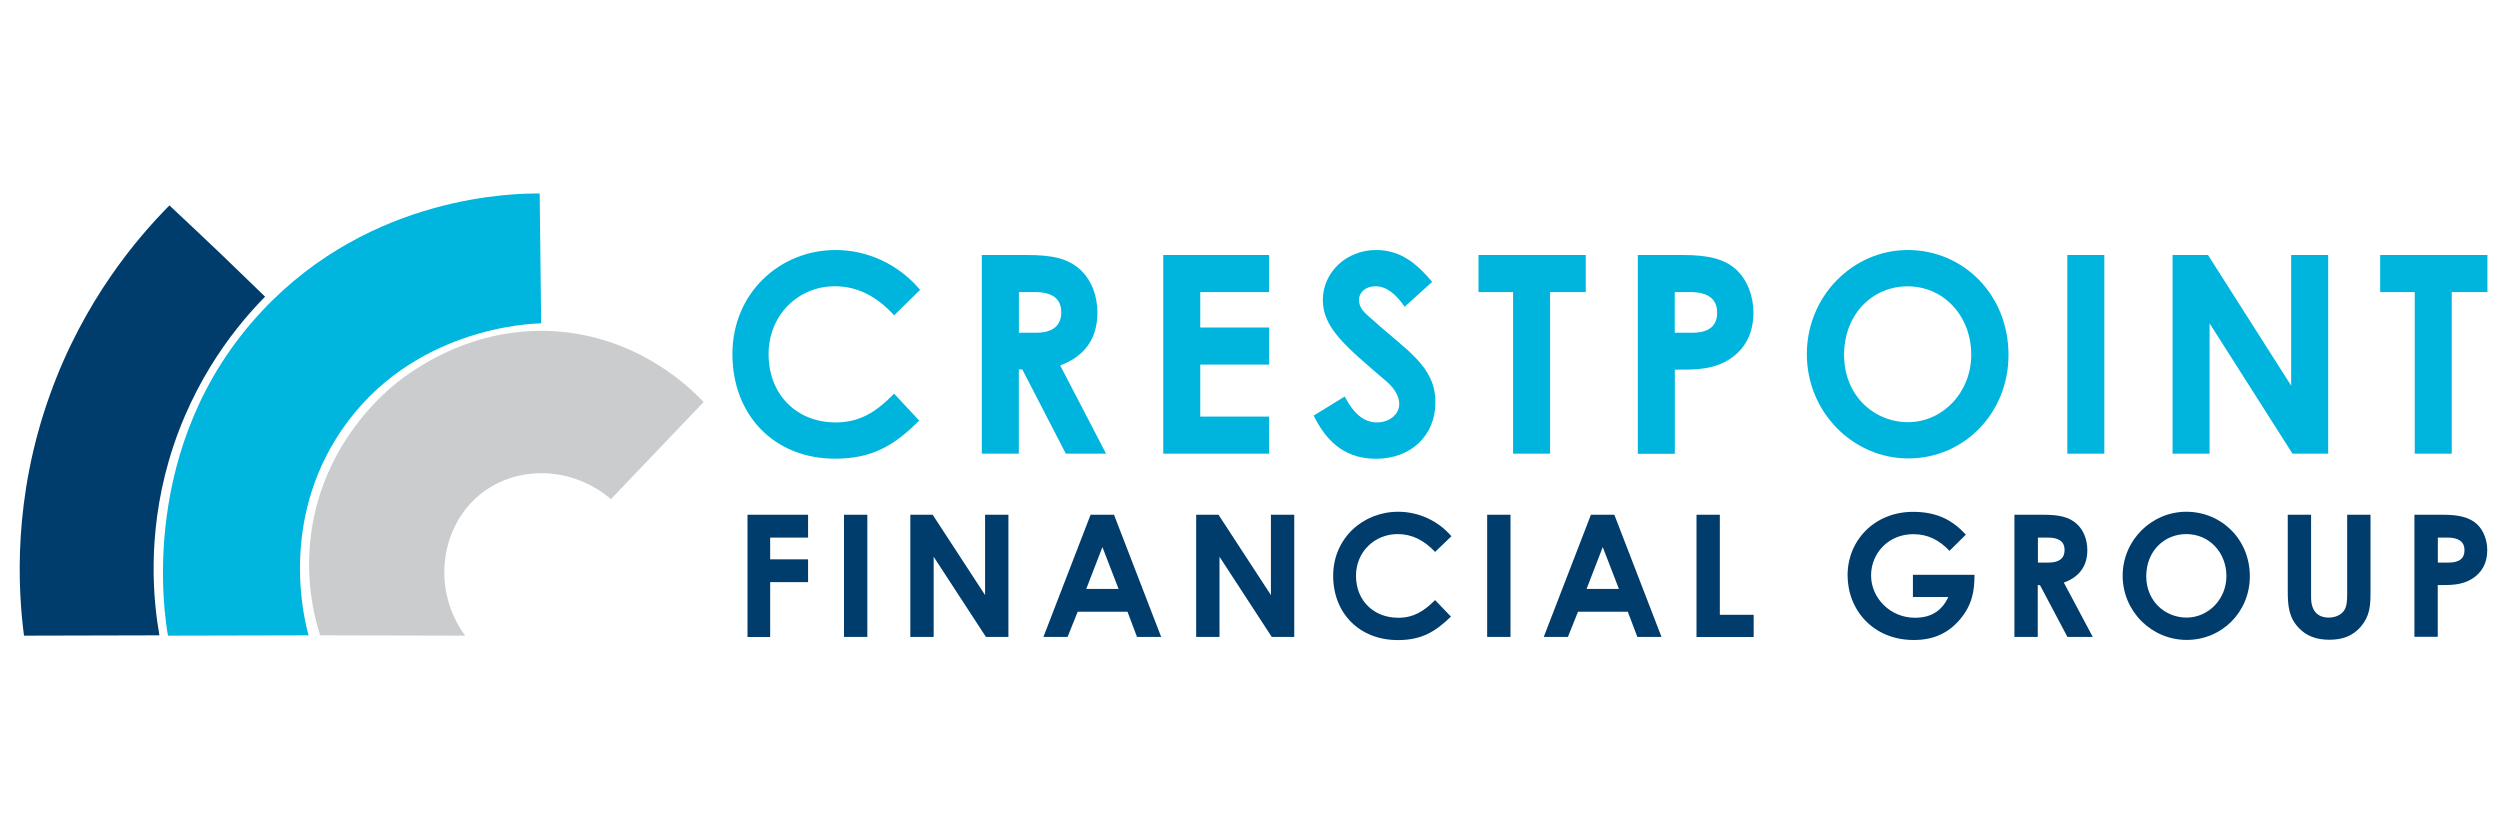 <?xml version="1.0" encoding="UTF-8" standalone="no"?>
<svg xmlns="http://www.w3.org/2000/svg" data-name="Layer 1" id="Layer_1" viewBox="0 0 300 100">
    
  <defs>
        
    <style>
      .cls-1 {
        fill: #cbccce;
      }

      .cls-2 {
        fill: #00b5dd;
      }

      .cls-3 {
        fill: #003d6d;
      }

      .cls-4 {
        fill: #00b6de;
      }
    </style>
      
  </defs>
    
  <path class="cls-3" d="M19.13,76.24c-5.42.01-10.83.03-16.25.04-.72-5.53-1.38-16.42,3.12-28.93,4.06-11.32,10.49-18.82,14.33-22.7,2.13,1.99,4.26,4,6.41,6.05,1.71,1.64,3.4,3.27,5.07,4.9-2.97,3.01-8.64,9.59-11.57,19.76-2.61,9.08-1.83,16.79-1.11,20.88Z"/>
    
  <path class="cls-4" d="M64.76,23.22c.06,5.19.12,10.39.18,15.58-1.37.03-15.57.54-23.95,12.82-7.54,11.05-4.43,22.94-3.96,24.62-5.62.01-11.25.03-16.87.04-.41-2.25-3.78-22.92,11.31-38.99,13.11-13.97,30.42-14.09,33.3-14.07Z"/>
    
  <path class="cls-1" d="M38.41,76.24c-.79-2.5-1.96-7.41-.89-13.4,1.76-9.8,8.26-15.41,9.88-16.74,1.88-1.53,9.99-7.74,21.19-6.14,8.74,1.25,14.17,6.52,15.85,8.28-3.71,3.89-7.42,7.78-11.13,11.66-4.53-3.89-11.03-4.11-15.4-.8-5.04,3.82-6.22,11.56-2.09,17.18-5.8-.01-11.6-.03-17.4-.04Z"/>
    
  <g>
        
    <path class="cls-2" d="M110.31,50.46c-3.08,3.09-5.73,4.58-10.11,4.58-7.29,0-12.31-5.21-12.31-12.55s5.7-12.49,12.38-12.49c3.85,0,7.58,1.73,10.14,4.78l-3.11,3.06c-2.11-2.29-4.41-3.49-7.13-3.49-4.37,0-7.94,3.45-7.94,8.14,0,4.92,3.43,8.2,8.03,8.2,2.88,0,4.83-1.2,7.03-3.45l3.01,3.22Z"/>
        
    <path class="cls-2" d="M117.82,30.6h5.41c2.95,0,5.02.37,6.58,1.93,1.17,1.16,1.88,2.96,1.88,4.98,0,3.12-1.52,5.25-4.47,6.34l5.51,10.59h-4.83l-5.22-10.1h-.42v10.1h-4.44v-23.84ZM122.26,39.93h2.04c2.01,0,3.05-.83,3.05-2.46s-1.07-2.42-3.17-2.42h-1.91v4.88Z"/>
        
    <path class="cls-2" d="M139.59,30.6h12.7v4.45h-8.26v4.25h8.26v4.45h-8.26v6.24h8.26v4.45h-12.7v-23.84Z"/>
        
    <path class="cls-2" d="M161.36,47.57c1.07,2.06,2.3,3.12,3.86,3.12s2.69-1,2.69-2.22c0-.86-.55-1.86-1.49-2.66-4.83-4.15-7.68-6.41-7.68-9.8s2.88-6.01,6.38-6.01c2.95,0,4.89,1.63,6.74,3.82l-3.3,2.99c-1.1-1.59-2.24-2.46-3.5-2.46-1.17,0-1.98.7-1.98,1.66s.68,1.53,1.36,2.13c4.34,3.92,7.81,5.78,7.81,10.13,0,3.99-2.92,6.78-7.13,6.78-3.4,0-5.77-1.69-7.48-5.18l3.73-2.29Z"/>
        
    <path class="cls-2" d="M177.43,30.6h12.86v4.45h-4.28v19.39h-4.44v-19.39h-4.15v-4.45Z"/>
        
    <path class="cls-2" d="M196.54,30.6h5.41c3.01,0,5.12.46,6.58,1.93,1.13,1.13,1.88,2.96,1.88,4.98,0,2.52-1,4.42-2.95,5.65-1.98,1.23-4.05,1.2-6.48,1.2v10.1h-4.44v-23.84ZM200.98,39.93h2.07c2.01,0,3.01-.8,3.01-2.42s-1.1-2.46-3.21-2.46h-1.88v4.88Z"/>
        
    <path class="cls-2" d="M241.02,42.59c0,7.01-5.35,12.42-12.02,12.42s-12.18-5.58-12.18-12.52,5.51-12.49,12.12-12.49,12.08,5.31,12.08,12.59ZM221.29,42.59c0,4.85,3.56,8.07,7.68,8.07s7.58-3.55,7.58-8.1-3.21-8.2-7.65-8.2c-4.18,0-7.61,3.32-7.61,8.24Z"/>
        
    <path class="cls-2" d="M248.08,30.6h4.44v23.84h-4.44v-23.84Z"/>
        
    <path class="cls-2" d="M260.72,30.6h4.24l9.98,15.68v-15.68h4.44v23.84h-4.28l-9.95-15.64v15.64h-4.44v-23.84Z"/>
        
    <path class="cls-2" d="M285.63,30.6h12.86v4.45h-4.28v19.39h-4.44v-19.39h-4.15v-4.45Z"/>
      
  </g>
    
  <g>
        
    <path class="cls-3" d="M89.7,61.77h7.27v2.74h-4.55v2.61h4.55v2.74h-4.55v6.58h-2.72v-14.66Z"/>
        
    <path class="cls-3" d="M101.28,61.77h2.8v14.66h-2.8v-14.66Z"/>
        
    <path class="cls-3" d="M109.24,61.77h2.68l6.29,9.64v-9.64h2.8v14.66h-2.7l-6.27-9.62v9.62h-2.8v-14.66Z"/>
        
    <path class="cls-3" d="M130.86,61.77h2.82l5.66,14.66h-2.9l-1.14-3.02h-5.98l-1.21,3.02h-2.9l5.66-14.66ZM132.29,65.65l-1.94,5.02h3.88l-1.94-5.02Z"/>
        
    <path class="cls-3" d="M143.54,61.77h2.68l6.29,9.64v-9.64h2.8v14.66h-2.7l-6.27-9.62v9.62h-2.8v-14.66Z"/>
        
    <path class="cls-3" d="M174.11,73.99c-1.94,1.9-3.62,2.82-6.37,2.82-4.6,0-7.76-3.21-7.76-7.72s3.59-7.68,7.8-7.68c2.43,0,4.78,1.06,6.39,2.94l-1.96,1.88c-1.33-1.41-2.78-2.14-4.49-2.14-2.76,0-5,2.12-5,5,0,3.02,2.16,5.04,5.06,5.04,1.82,0,3.04-.74,4.43-2.12l1.9,1.98Z"/>
        
    <path class="cls-3" d="M178.46,61.77h2.8v14.66h-2.8v-14.66Z"/>
        
    <path class="cls-3" d="M190.9,61.77h2.82l5.66,14.66h-2.9l-1.14-3.02h-5.98l-1.21,3.02h-2.9l5.66-14.66ZM192.33,65.65l-1.94,5.02h3.88l-1.94-5.02Z"/>
        
    <path class="cls-3" d="M203.58,61.77h2.8v12.01h4.06v2.66h-6.86v-14.66Z"/>
        
    <path class="cls-3" d="M236.94,68.98c0,1.98-.29,3.63-1.76,5.37-1.43,1.67-3.21,2.45-5.53,2.45-4.88,0-7.94-3.61-7.94-7.78s3.23-7.6,7.86-7.6c2.9,0,4.76,1.02,6.33,2.74l-1.96,1.94c-1.25-1.31-2.61-2-4.35-2-2.94,0-5.06,2.25-5.06,4.96s2.31,5.07,5.25,5.07c1.94,0,3.23-.8,4.02-2.49h-4.25v-2.66h7.39Z"/>
        
    <path class="cls-3" d="M241.74,61.77h3.41c1.86,0,3.17.22,4.15,1.18.73.71,1.18,1.82,1.18,3.06,0,1.92-.96,3.23-2.82,3.9l3.47,6.52h-3.04l-3.29-6.21h-.27v6.21h-2.8v-14.66ZM244.54,67.51h1.29c1.27,0,1.92-.51,1.92-1.51s-.67-1.49-2-1.49h-1.2v3Z"/>
        
    <path class="cls-3" d="M269.98,69.15c0,4.31-3.37,7.64-7.58,7.64s-7.68-3.43-7.68-7.7,3.47-7.68,7.64-7.68,7.62,3.27,7.62,7.74ZM257.55,69.15c0,2.98,2.25,4.96,4.84,4.96s4.78-2.18,4.78-4.98-2.02-5.04-4.82-5.04c-2.63,0-4.8,2.04-4.8,5.06Z"/>
        
    <path class="cls-3" d="M274.53,61.77h2.8v9.93c0,1.59.78,2.41,2.12,2.41.8,0,1.51-.33,1.86-.88.31-.47.35-1.14.35-1.92v-9.54h2.8v9.33c0,1.61-.08,2.84-1.18,4.12-.94,1.08-2.16,1.55-3.76,1.55-1.51,0-2.72-.43-3.64-1.39-1.18-1.23-1.35-2.55-1.35-4.45v-9.17Z"/>
        
    <path class="cls-3" d="M289.73,61.77h3.41c1.9,0,3.23.29,4.15,1.18.71.69,1.18,1.82,1.18,3.06,0,1.55-.63,2.72-1.86,3.47-1.25.76-2.55.73-4.08.73v6.21h-2.8v-14.66ZM292.53,67.51h1.31c1.27,0,1.9-.49,1.9-1.49s-.69-1.51-2.02-1.51h-1.18v3Z"/>
      
  </g>
  
</svg>
